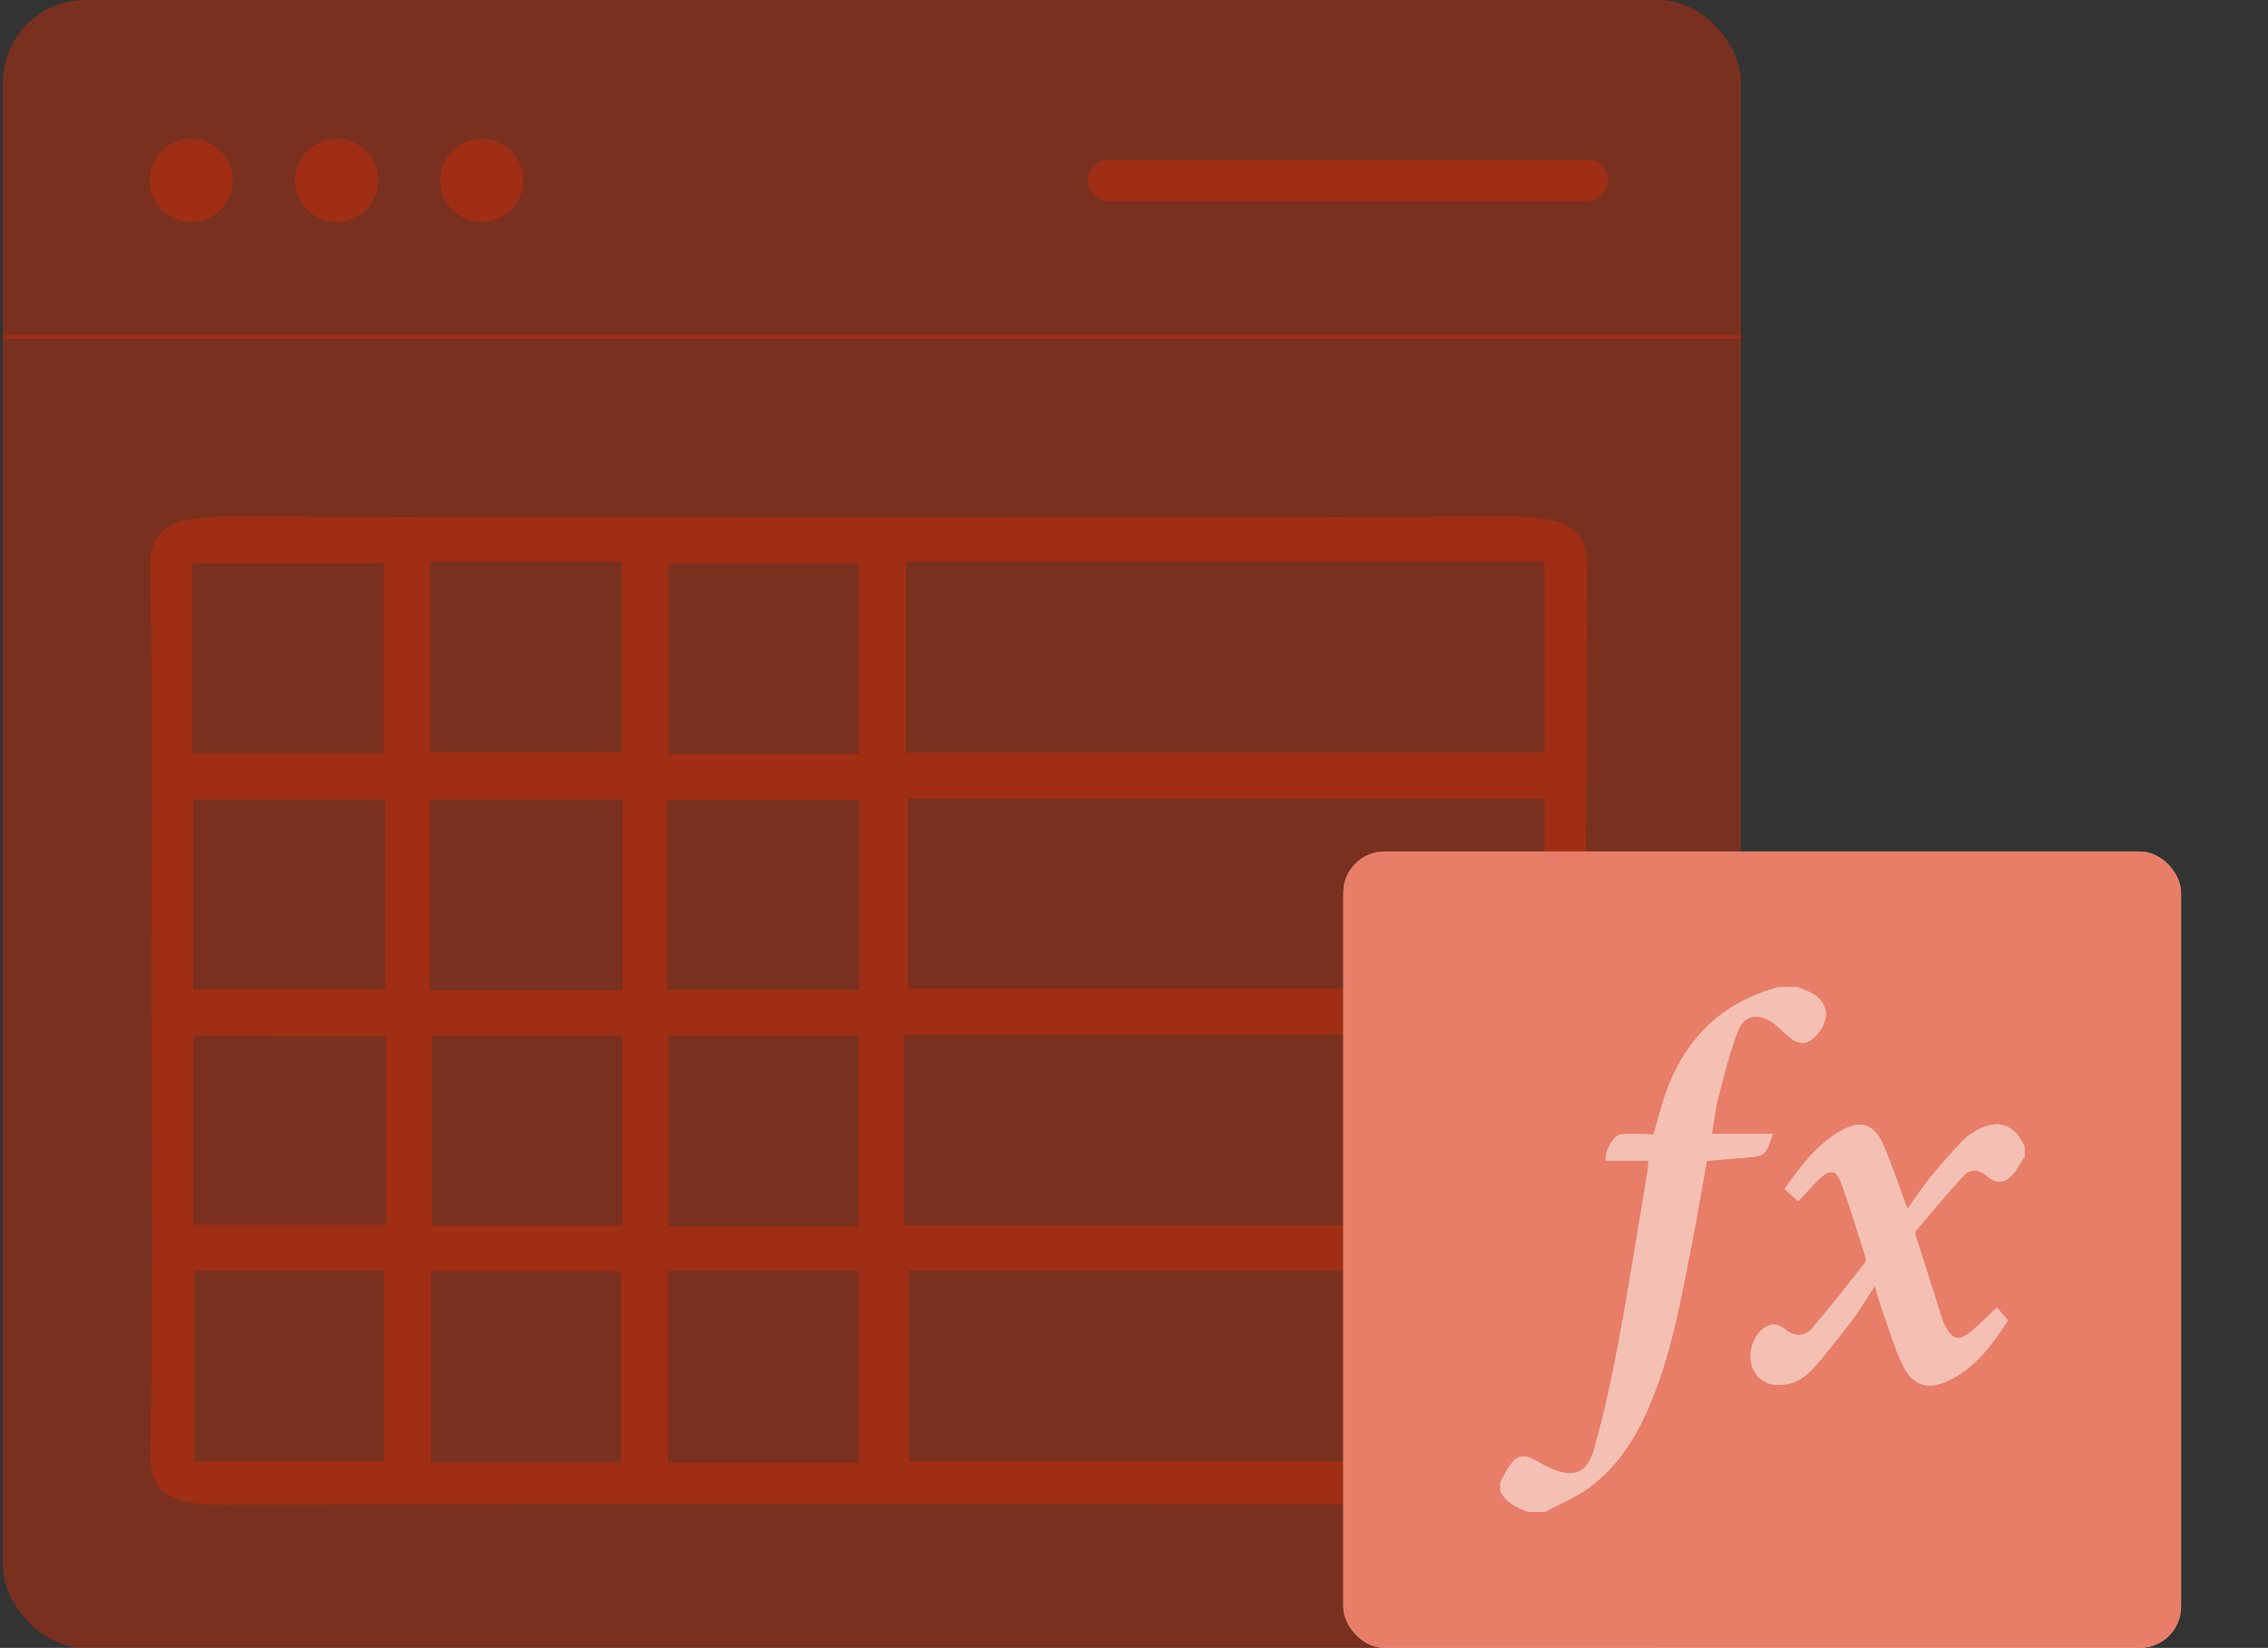 <?xml version="1.0" encoding="UTF-8"?><svg id="Camada_1" xmlns="http://www.w3.org/2000/svg" viewBox="0 0 55.04 40"><rect x="0" y="0" width="55.04" height="40" fill="#333333" stroke="none"/><defs><style>.cls-1,.cls-2{fill:#fff;}.cls-3,.cls-4,.cls-5,.cls-6{fill:#d92b04;}.cls-7{stroke:#d92b04;stroke-linecap:round;}.cls-7,.cls-8{fill:none;stroke-miterlimit:10;}.cls-7,.cls-8,.cls-6{opacity:.4;}.cls-8{stroke:#d92c15;stroke-width:.1px;}.cls-9{opacity:.3;}.cls-10{opacity:.6;}.cls-11,.cls-5,.cls-2{opacity:.7;}.cls-4{opacity:.8;}</style></defs><g><g class="cls-10"><rect class="cls-5" x=".07" y="0" width="42.18" height="40" rx="2" ry="2"/></g><path class="cls-6" d="M3.67,24.6c0-3.57,.06-7.15-.03-10.72-.03-1.09,.53-1.35,2.01-1.34,10.32,.03,20.65,.03,30.97,0,1.43,0,1.91,.29,1.9,1.3-.05,7.15-.05,14.29,0,21.44,0,.92-.35,1.26-1.75,1.25-10.43-.03-20.87-.04-31.3,0-1.52,0-1.84-.37-1.82-1.33,.07-3.53,.03-7.07,.03-10.61Zm1.02-.58h4.66v-4.61H4.69v4.61Zm17.35-4.64v4.62h15.44v-4.62h-15.44Zm-12.67,5.76H4.69v4.59h4.68v-4.59Zm12.57,4.6h15.49v-4.63h-15.49v4.63Zm-17.23,1.1v4.64h4.61v-4.64H4.71Zm32.74,4.64v-4.64h-15.39v4.64h15.39ZM4.67,18.28h4.64v-4.61H4.67v4.61Zm5.77-.02h4.65v-4.62h-4.65v4.62Zm10.4,.04v-4.62h-4.62v4.62h4.62Zm1.15-4.66v4.63h15.49v-4.63h-15.49Zm-11.56,10.4h4.68v-4.63h-4.68v4.63Zm10.42-4.62h-4.66v4.61h4.66v-4.61Zm-10.37,5.71v4.63h4.62v-4.63h-4.62Zm5.74,0v4.64h4.61v-4.64h-4.61Zm-1.15,10.37v-4.64h-4.61v4.64h4.61Zm5.77,.01v-4.66h-4.63v4.66h4.63Z"/><line class="cls-8" x1=".07" y1="8.18" x2="42.25" y2="8.18"/><circle class="cls-6" cx="4.64" cy="4.38" r="1.01"/><circle class="cls-6" cx="8.17" cy="4.38" r="1.01"/><circle class="cls-6" cx="11.69" cy="4.38" r="1.01"/><line class="cls-7" x1="26.9" y1="4.38" x2="38.52" y2="4.38"/></g><rect class="cls-1" x="32.6" y="20.67" width="20.33" height="19.33" rx="1" ry="1"/><g class="cls-9"><rect class="cls-4" x="32.6" y="20.67" width="20.33" height="19.33" rx="1" ry="1"/></g><g class="cls-10"><rect class="cls-4" x="32.6" y="20.67" width="20.33" height="19.33" rx="1" ry="1"/></g><g><path class="cls-1" d="M36.42,35.97c.04-.08,.08-.17,.13-.25,.25-.43,.41-.46,.82-.21,.07,.04,.15,.08,.23,.12,.58,.26,.92,.15,1.09-.46,.25-.89,.44-1.79,.61-2.7,.25-1.35,.46-2.71,.69-4.07,.01-.06,0-.13,.02-.23h-1.04c-.04-.19,.18-.61,.36-.63,.26-.04,.53,0,.8,0,.1-.34,.18-.67,.29-.99,.47-1.34,1.37-2.22,2.75-2.59h.45c.05,.02,.1,.04,.15,.06,.26,.1,.5,.23,.54,.56,.02,.25-.2,.62-.47,.72-.09,.03-.25,0-.34-.07-.18-.12-.32-.3-.5-.42-.35-.23-.68-.17-.83,.23-.2,.51-.33,1.06-.47,1.59-.07,.28-.1,.57-.16,.89h1.48c-.16,.52-.19,.55-.7,.58-.29,.02-.58,.05-.9,.08-.12,.67-.23,1.33-.36,2-.27,1.38-.51,2.76-1.08,4.05-.32,.73-.75,1.38-1.39,1.86-.33,.25-.73,.41-1.1,.61h-.4c-.28-.1-.54-.23-.68-.51v-.23Z"/><path class="cls-1" d="M49.11,28.1c-.08,.13-.15,.28-.26,.4-.22,.24-.4,.24-.65,.03-.18-.15-.4-.16-.54,0-.4,.43-.78,.89-1.16,1.34-.03,.03-.02,.11,0,.16,.21,.67,.43,1.34,.64,2.02,.01,.04,.04,.09,.06,.13,.19,.36,.34,.39,.66,.12,.2-.17,.39-.36,.6-.56l.27,.31c-.38,.58-.78,1.14-1.42,1.45-.5,.25-.89,.15-1.13-.36-.22-.44-.35-.93-.52-1.4-.06-.16-.1-.32-.16-.53-.2,.3-.36,.58-.55,.83-.31,.4-.62,.81-.96,1.19-.24,.26-.55,.42-.93,.38-.34-.04-.57-.31-.58-.68,0-.38,.26-.76,.56-.78,.09,0,.2,.05,.27,.11,.23,.19,.47,.2,.66-.01,.45-.52,.87-1.06,1.29-1.6,.03-.03,.03-.11,.01-.15-.19-.59-.37-1.19-.58-1.77-.12-.33-.27-.36-.52-.13-.19,.17-.35,.37-.53,.56l-.33-.3c.38-.54,.76-1.05,1.33-1.39,.5-.3,.83-.21,1.07,.33,.21,.5,.38,1.01,.58,1.55,.2-.28,.38-.56,.59-.81,.24-.29,.49-.57,.75-.85,.1-.1,.22-.18,.34-.25,.52-.29,.92-.15,1.16,.39v.28Z"/><g class="cls-11"><path class="cls-2" d="M36.42,35.97c.04-.08,.08-.17,.13-.25,.25-.43,.41-.46,.82-.21,.07,.04,.15,.08,.23,.12,.58,.26,.92,.15,1.09-.46,.25-.89,.44-1.79,.61-2.7,.25-1.35,.46-2.71,.69-4.07,.01-.06,0-.13,.02-.23h-1.04c-.04-.19,.18-.61,.36-.63,.26-.04,.53,0,.8,0,.1-.34,.18-.67,.29-.99,.47-1.34,1.37-2.22,2.75-2.59h.45c.05,.02,.1,.04,.15,.06,.26,.1,.5,.23,.54,.56,.02,.25-.2,.62-.47,.72-.09,.03-.25,0-.34-.07-.18-.12-.32-.3-.5-.42-.35-.23-.68-.17-.83,.23-.2,.51-.33,1.06-.47,1.59-.07,.28-.1,.57-.16,.89h1.48c-.16,.52-.19,.55-.7,.58-.29,.02-.58,.05-.9,.08-.12,.67-.23,1.33-.36,2-.27,1.38-.51,2.76-1.08,4.05-.32,.73-.75,1.38-1.39,1.86-.33,.25-.73,.41-1.1,.61h-.4c-.28-.1-.54-.23-.68-.51v-.23Z"/><path class="cls-2" d="M49.11,28.1c-.08,.13-.15,.28-.26,.4-.22,.24-.4,.24-.65,.03-.18-.15-.4-.16-.54,0-.4,.43-.78,.89-1.16,1.34-.03,.03-.02,.11,0,.16,.21,.67,.43,1.34,.64,2.02,.01,.04,.04,.09,.06,.13,.19,.36,.34,.39,.66,.12,.2-.17,.39-.36,.6-.56l.27,.31c-.38,.58-.78,1.14-1.42,1.45-.5,.25-.89,.15-1.13-.36-.22-.44-.35-.93-.52-1.4-.06-.16-.1-.32-.16-.53-.2,.3-.36,.58-.55,.83-.31,.4-.62,.81-.96,1.19-.24,.26-.55,.42-.93,.38-.34-.04-.57-.31-.58-.68,0-.38,.26-.76,.56-.78,.09,0,.2,.05,.27,.11,.23,.19,.47,.2,.66-.01,.45-.52,.87-1.06,1.29-1.6,.03-.03,.03-.11,.01-.15-.19-.59-.37-1.19-.58-1.77-.12-.33-.27-.36-.52-.13-.19,.17-.35,.37-.53,.56l-.33-.3c.38-.54,.76-1.05,1.33-1.39,.5-.3,.83-.21,1.07,.33,.21,.5,.38,1.01,.58,1.55,.2-.28,.38-.56,.59-.81,.24-.29,.49-.57,.75-.85,.1-.1,.22-.18,.34-.25,.52-.29,.92-.15,1.16,.39v.28Z"/></g></g><g class="cls-9"><path class="cls-3" d="M36.42,35.97c.04-.08,.08-.17,.13-.25,.25-.43,.41-.46,.82-.21,.07,.04,.15,.08,.23,.12,.58,.26,.92,.15,1.09-.46,.25-.89,.44-1.79,.61-2.7,.25-1.35,.46-2.71,.69-4.07,.01-.06,0-.13,.02-.23h-1.04c-.04-.19,.18-.61,.36-.63,.26-.04,.53,0,.8,0,.1-.34,.18-.67,.29-.99,.47-1.34,1.37-2.22,2.75-2.59h.45c.05,.02,.1,.04,.15,.06,.26,.1,.5,.23,.54,.56,.02,.25-.2,.62-.47,.72-.09,.03-.25,0-.34-.07-.18-.12-.32-.3-.5-.42-.35-.23-.68-.17-.83,.23-.2,.51-.33,1.06-.47,1.59-.07,.28-.1,.57-.16,.89h1.48c-.16,.52-.19,.55-.7,.58-.29,.02-.58,.05-.9,.08-.12,.67-.23,1.33-.36,2-.27,1.38-.51,2.76-1.08,4.05-.32,.73-.75,1.38-1.39,1.86-.33,.25-.73,.41-1.1,.61h-.4c-.28-.1-.54-.23-.68-.51v-.23Z"/><path class="cls-3" d="M49.11,28.1c-.08,.13-.15,.28-.26,.4-.22,.24-.4,.24-.65,.03-.18-.15-.4-.16-.54,0-.4,.43-.78,.89-1.16,1.34-.03,.03-.02,.11,0,.16,.21,.67,.43,1.34,.64,2.02,.01,.04,.04,.09,.06,.13,.19,.36,.34,.39,.66,.12,.2-.17,.39-.36,.6-.56l.27,.31c-.38,.58-.78,1.14-1.42,1.45-.5,.25-.89,.15-1.13-.36-.22-.44-.35-.93-.52-1.4-.06-.16-.1-.32-.16-.53-.2,.3-.36,.58-.55,.83-.31,.4-.62,.81-.96,1.19-.24,.26-.55,.42-.93,.38-.34-.04-.57-.31-.58-.68,0-.38,.26-.76,.56-.78,.09,0,.2,.05,.27,.11,.23,.19,.47,.2,.66-.01,.45-.52,.87-1.06,1.29-1.6,.03-.03,.03-.11,.01-.15-.19-.59-.37-1.19-.58-1.77-.12-.33-.27-.36-.52-.13-.19,.17-.35,.37-.53,.56l-.33-.3c.38-.54,.76-1.05,1.33-1.39,.5-.3,.83-.21,1.07,.33,.21,.5,.38,1.01,.58,1.55,.2-.28,.38-.56,.59-.81,.24-.29,.49-.57,.75-.85,.1-.1,.22-.18,.34-.25,.52-.29,.92-.15,1.16,.39v.28Z"/><g class="cls-11"><path class="cls-5" d="M36.42,35.97c.04-.08,.08-.17,.13-.25,.25-.43,.41-.46,.82-.21,.07,.04,.15,.08,.23,.12,.58,.26,.92,.15,1.09-.46,.25-.89,.44-1.79,.61-2.7,.25-1.35,.46-2.71,.69-4.07,.01-.06,0-.13,.02-.23h-1.04c-.04-.19,.18-.61,.36-.63,.26-.04,.53,0,.8,0,.1-.34,.18-.67,.29-.99,.47-1.34,1.37-2.22,2.75-2.59h.45c.05,.02,.1,.04,.15,.06,.26,.1,.5,.23,.54,.56,.02,.25-.2,.62-.47,.72-.09,.03-.25,0-.34-.07-.18-.12-.32-.3-.5-.42-.35-.23-.68-.17-.83,.23-.2,.51-.33,1.06-.47,1.59-.07,.28-.1,.57-.16,.89h1.48c-.16,.52-.19,.55-.7,.58-.29,.02-.58,.05-.9,.08-.12,.67-.23,1.33-.36,2-.27,1.38-.51,2.76-1.08,4.05-.32,.73-.75,1.38-1.39,1.86-.33,.25-.73,.41-1.1,.61h-.4c-.28-.1-.54-.23-.68-.51v-.23Z"/><path class="cls-5" d="M49.11,28.1c-.08,.13-.15,.28-.26,.4-.22,.24-.4,.24-.65,.03-.18-.15-.4-.16-.54,0-.4,.43-.78,.89-1.16,1.34-.03,.03-.02,.11,0,.16,.21,.67,.43,1.34,.64,2.02,.01,.04,.04,.09,.06,.13,.19,.36,.34,.39,.66,.12,.2-.17,.39-.36,.6-.56l.27,.31c-.38,.58-.78,1.14-1.42,1.45-.5,.25-.89,.15-1.13-.36-.22-.44-.35-.93-.52-1.4-.06-.16-.1-.32-.16-.53-.2,.3-.36,.58-.55,.83-.31,.4-.62,.81-.96,1.19-.24,.26-.55,.42-.93,.38-.34-.04-.57-.31-.58-.68,0-.38,.26-.76,.56-.78,.09,0,.2,.05,.27,.11,.23,.19,.47,.2,.66-.01,.45-.52,.87-1.06,1.29-1.6,.03-.03,.03-.11,.01-.15-.19-.59-.37-1.19-.58-1.77-.12-.33-.27-.36-.52-.13-.19,.17-.35,.37-.53,.56l-.33-.3c.38-.54,.76-1.05,1.33-1.39,.5-.3,.83-.21,1.07,.33,.21,.5,.38,1.01,.58,1.55,.2-.28,.38-.56,.59-.81,.24-.29,.49-.57,.75-.85,.1-.1,.22-.18,.34-.25,.52-.29,.92-.15,1.16,.39v.28Z"/></g></g></svg>